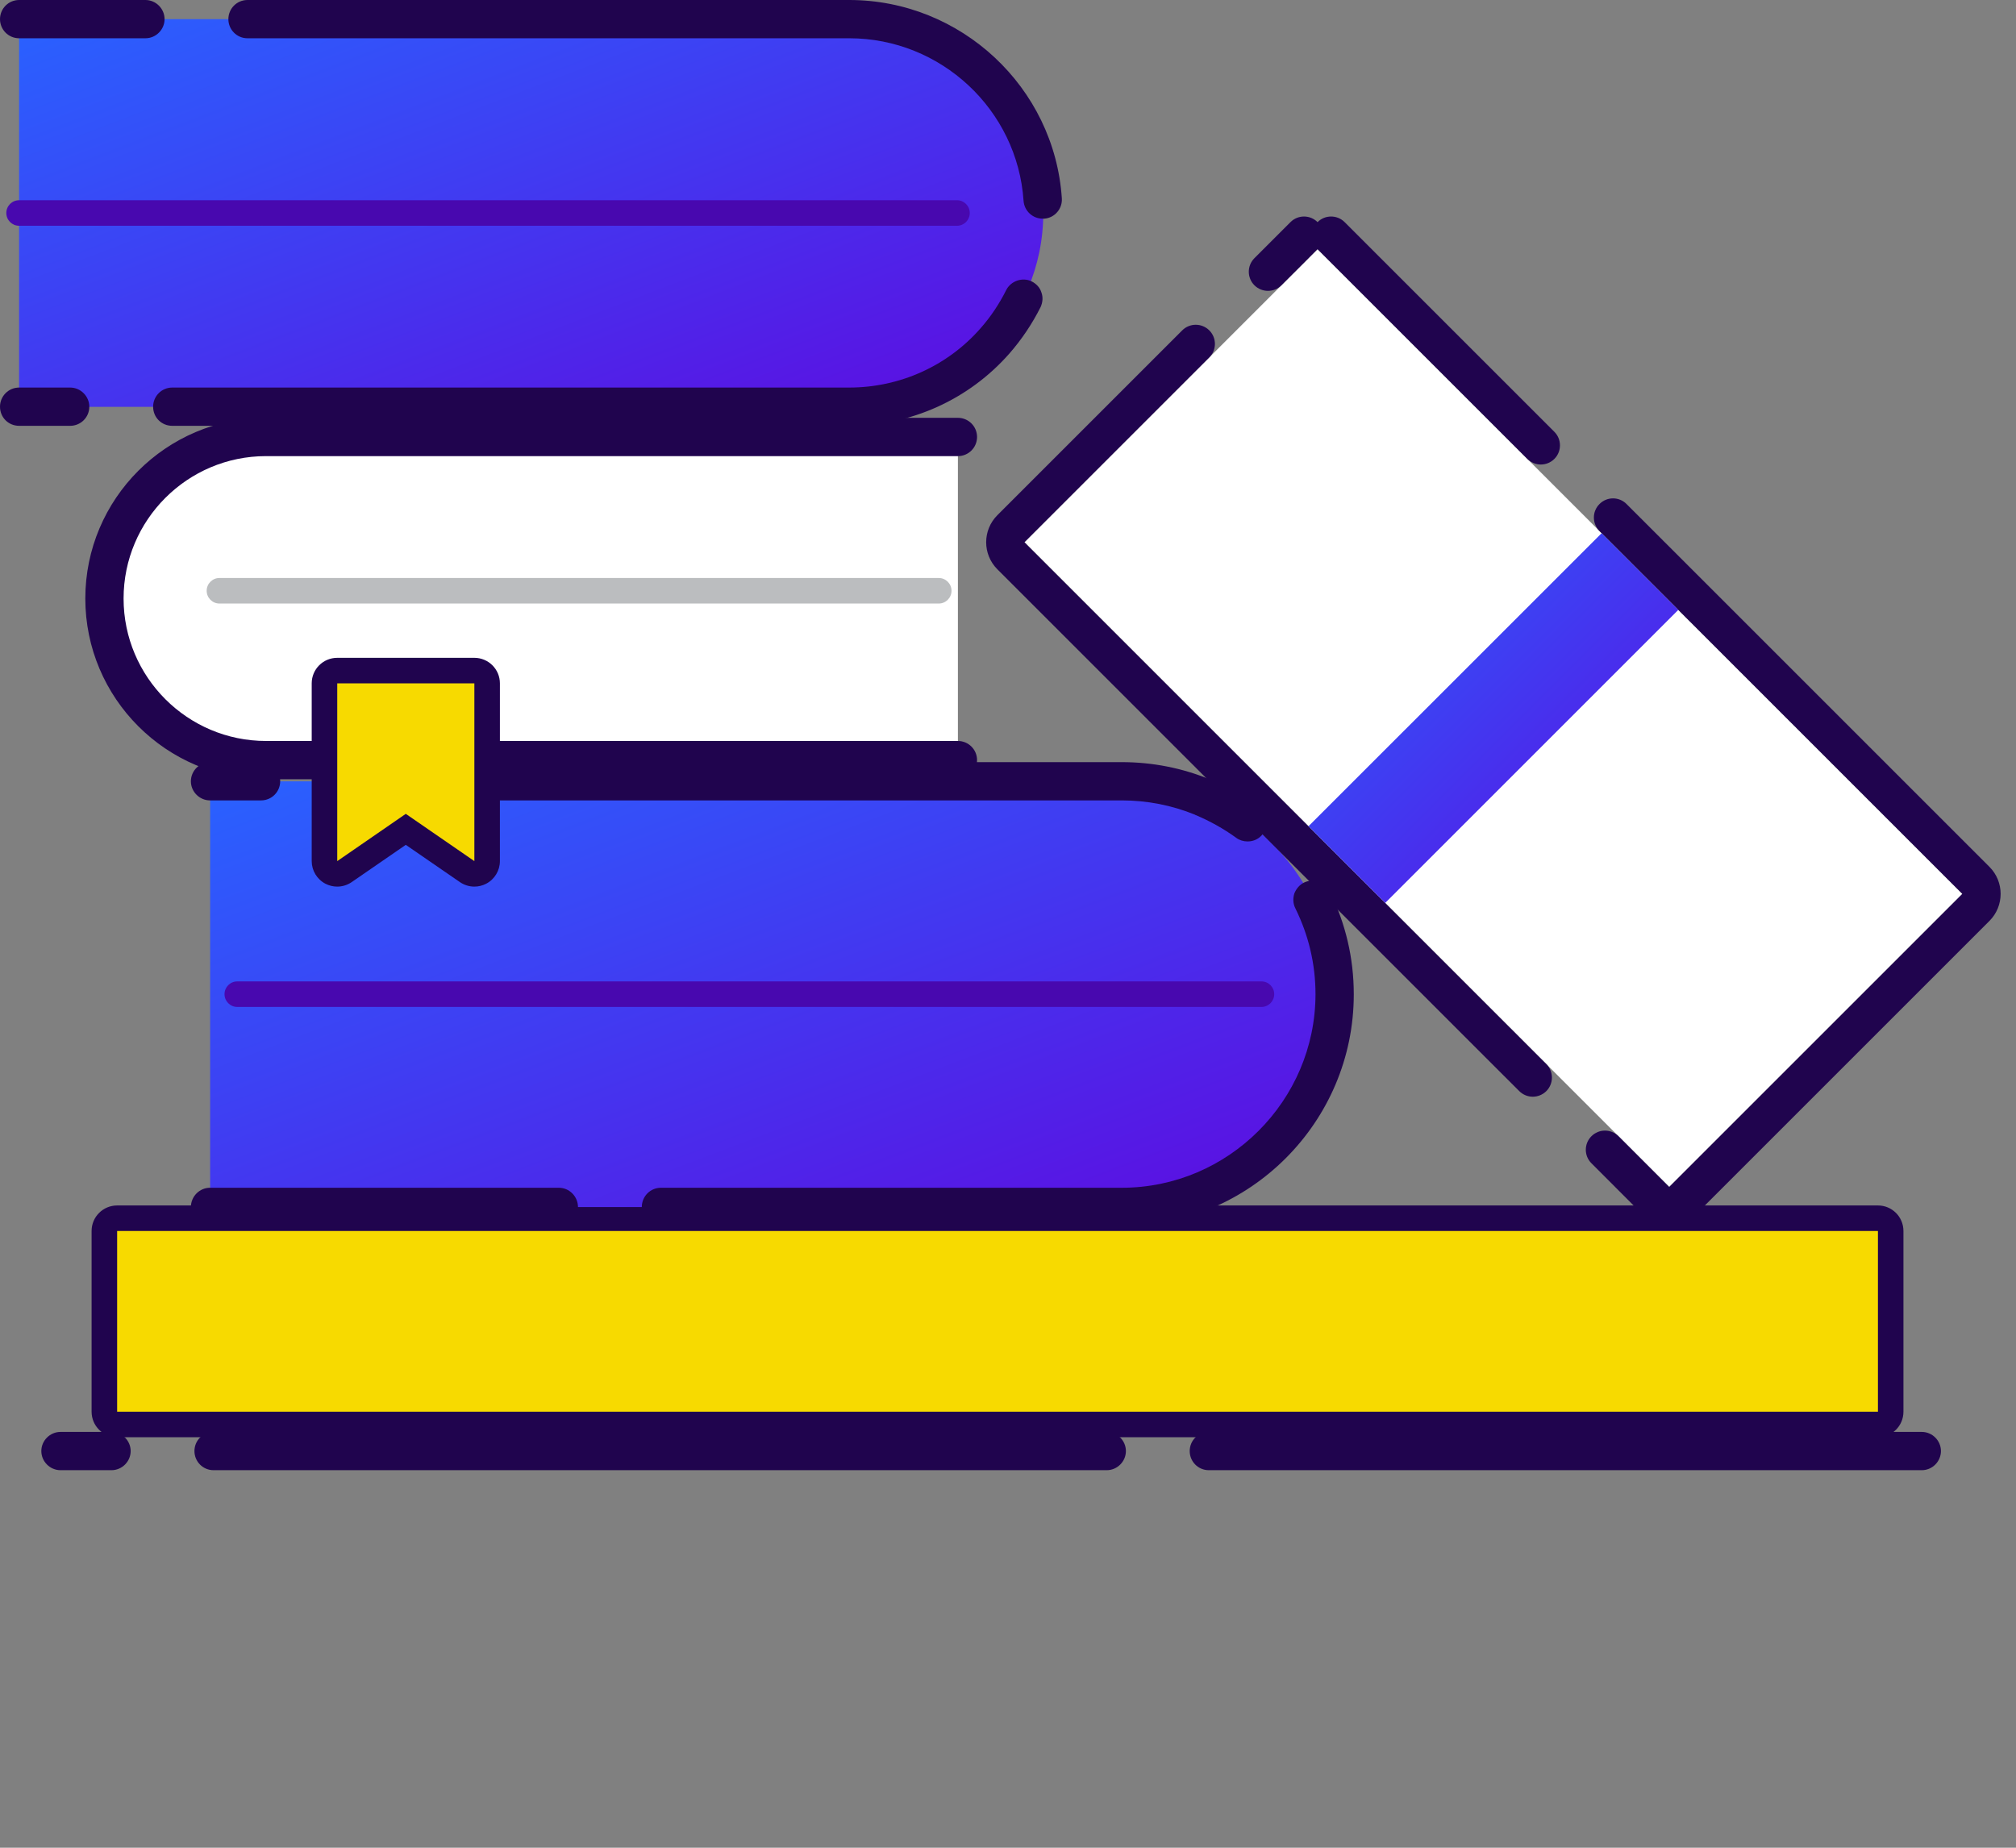 <?xml version="1.0" encoding="UTF-8"?>
<svg width="60px" height="55px" viewBox="0 0 60 55" version="1.1" xmlns="http://www.w3.org/2000/svg" xmlns:xlink="http://www.w3.org/1999/xlink">
    <rect x="0" y="0" width="60" height="55" fill="#808080" stroke="none"/>
    <!-- Generator: Sketch 47.1 (45422) - http://www.bohemiancoding.com/sketch -->
    <title>Page 1@1x</title>
    <desc>Created with Sketch.</desc>
    <defs>
        <linearGradient x1="0%" y1="0%" x2="100%" y2="100%" id="linearGradient-1">
            <stop stop-color="#2962FF" offset="0%"></stop>
            <stop stop-color="#5E0BE0" offset="100%"></stop>
        </linearGradient>
        <polygon id="path-2" points="0.347 0.255 34.576 0.255 34.576 33.398 0.347 33.398"></polygon>
        <polygon id="path-4" points="0.576 0.255 54.576 0.255 54.576 54.255 0.576 54.255 0.576 0.255"></polygon>
    </defs>
    <g id="Assets" stroke="none" stroke-width="1" fill="none" fill-rule="evenodd">
                    <path d="M3.319,43.762 L1.8,43.762 C1.489,43.762 1.23,43.504 1.23,43.192 C1.23,42.881 1.489,42.623 1.8,42.623 L3.319,42.623 C3.63,42.623 3.889,42.881 3.889,43.192 C3.889,43.504 3.63,43.762 3.319,43.762 M32.939,43.762 L6.357,43.762 C6.037,43.762 5.787,43.504 5.787,43.192 C5.787,42.881 6.037,42.623 6.357,42.623 L32.939,42.623 C33.25,42.623 33.509,42.881 33.509,43.192 C33.509,43.504 33.25,43.762 32.939,43.762 M57.197,43.762 L35.977,43.762 C35.658,43.762 35.408,43.504 35.408,43.192 C35.408,42.881 35.658,42.623 35.977,42.623 L57.197,42.623 C57.509,42.623 57.766,42.881 57.766,43.192 C57.766,43.504 57.509,43.762 57.197,43.762" id="Fill-1" fill="#20044E"></path>
                    <path d="M3.486,42.401 C3.276,42.401 3.106,42.231 3.106,42.021 L3.106,36.642 C3.106,36.432 3.276,36.262 3.486,36.262 L55.891,36.262 C56.101,36.262 56.271,36.432 56.271,36.642 L56.271,42.021 C56.271,42.231 56.101,42.401 55.891,42.401 L3.486,42.401 Z" id="Fill-3" fill="#F7DA00"></path>
                    <path d="M55.891,35.882 L3.486,35.882 C3.066,35.882 2.726,36.222 2.726,36.642 L2.726,42.021 C2.726,42.441 3.066,42.781 3.486,42.781 L55.891,42.781 C56.311,42.781 56.65,42.441 56.65,42.021 L56.65,36.642 C56.65,36.222 56.311,35.882 55.891,35.882 L55.891,35.882 Z M3.486,42.021 L55.891,42.021 L55.891,36.642 L3.486,36.642 L3.486,42.021 Z" id="Fill-5" fill="#20044E"></path>
                    <path d="M6.254,23.257 L33.385,23.257 C36.884,23.257 39.72,26.093 39.72,29.593 C39.72,33.092 36.884,35.929 33.385,35.929 L6.254,35.929" id="Fill-7" fill="url(#linearGradient-1)"></path>
                    <path d="M7.769,23.825 L6.25,23.825 C5.939,23.825 5.681,23.567 5.681,23.256 C5.681,22.944 5.939,22.686 6.25,22.686 L7.769,22.686 C8.088,22.686 8.339,22.944 8.339,23.256 C8.339,23.567 8.088,23.825 7.769,23.825 M37.131,25.047 C37.01,25.047 36.888,25.01 36.797,24.942 C36.41,24.661 36.007,24.441 35.598,24.266 L35.589,24.266 L35.567,24.251 C34.876,23.969 34.139,23.825 33.387,23.825 L10.823,23.825 L10.807,23.825 C10.496,23.825 10.238,23.575 10.238,23.256 C10.238,22.944 10.496,22.686 10.807,22.686 L33.387,22.686 C34.298,22.686 35.188,22.86 36.03,23.209 C36.539,23.423 37.017,23.696 37.466,24.023 C37.587,24.114 37.671,24.243 37.693,24.395 C37.716,24.547 37.678,24.698 37.587,24.82 C37.481,24.965 37.314,25.047 37.131,25.047 M16.633,36.501 L6.25,36.501 C5.939,36.501 5.681,36.243 5.681,35.931 C5.681,35.613 5.939,35.355 6.25,35.355 L16.633,35.355 C16.944,35.355 17.202,35.613 17.202,35.931 C17.202,36.243 16.944,36.501 16.633,36.501 M33.387,36.501 L19.671,36.501 C19.352,36.501 19.101,36.243 19.101,35.931 C19.101,35.613 19.352,35.355 19.671,35.355 L33.387,35.355 C36.554,35.355 39.145,32.765 39.152,29.598 C39.152,28.694 38.946,27.836 38.552,27.037 C38.483,26.901 38.476,26.749 38.521,26.597 C38.575,26.461 38.673,26.339 38.81,26.271 C39.091,26.134 39.44,26.256 39.577,26.529 C40.048,27.494 40.291,28.519 40.291,29.598 C40.291,33.402 37.192,36.501 33.387,36.501" id="Fill-9" fill="#20044E"></path>
                    <path d="M0.568,12.11 L25.278,12.11 C28.465,12.11 31.05,9.527 31.05,6.34 C31.05,3.153 28.465,0.57 25.278,0.57 L0.568,0.57" id="Fill-11" fill="url(#linearGradient-1)"></path>
                    <path d="M4.329,1.139 L0.57,1.139 C0.251,1.139 0,0.881 0,0.57 C0,0.258 0.251,0 0.57,0 L4.329,0 C4.64,0 4.898,0.258 4.898,0.57 C4.898,0.881 4.64,1.139 4.329,1.139 L4.329,1.139 Z M31.032,6.509 C30.737,6.509 30.485,6.281 30.463,5.977 C30.281,3.266 28.003,1.139 25.275,1.139 L8.885,1.139 L8.84,1.139 L7.366,1.139 C7.047,1.139 6.797,0.881 6.797,0.57 C6.797,0.258 7.047,0 7.366,0 L25.275,0 C28.602,0 31.382,2.597 31.602,5.901 C31.625,6.213 31.39,6.486 31.079,6.509 L31.032,6.509 Z M2.089,12.675 L0.57,12.675 C0.251,12.675 0,12.425 0,12.106 C0,11.795 0.251,11.536 0.57,11.536 L2.089,11.536 C2.399,11.536 2.658,11.795 2.658,12.106 C2.658,12.425 2.399,12.675 2.089,12.675 L2.089,12.675 Z M25.275,12.675 L5.127,12.675 C4.808,12.675 4.557,12.425 4.557,12.106 C4.557,11.795 4.808,11.536 5.127,11.536 L25.275,11.536 C26.772,11.536 28.2,10.899 29.187,9.767 C29.483,9.433 29.741,9.046 29.946,8.635 C30.083,8.362 30.432,8.241 30.706,8.377 C30.842,8.446 30.95,8.559 30.994,8.704 C31.048,8.848 31.032,9 30.972,9.137 C30.721,9.637 30.41,10.101 30.045,10.519 C28.838,11.894 27.106,12.675 25.275,12.675 L25.275,12.675 Z" id="Fill-13" fill="#20044E"></path>
                    <path d="M28.483,6.72 L0.568,6.72 C0.358,6.72 0.188,6.55 0.188,6.34 C0.188,6.13 0.358,5.96 0.568,5.96 L28.483,5.96 C28.692,5.96 28.862,6.13 28.862,6.34 C28.862,6.55 28.692,6.72 28.483,6.72" id="Fill-16" fill="#4808AF"></path>
                    <path d="M37.543,29.973 L7.061,29.973 C6.852,29.973 6.682,29.802 6.682,29.593 C6.682,29.383 6.852,29.213 7.061,29.213 L37.543,29.213 C37.753,29.213 37.923,29.383 37.923,29.593 C37.923,29.802 37.753,29.973 37.543,29.973" id="Fill-18" fill="#4808AF"></path>
                    <polygon id="Fill-20" fill="#FFFFFF" points="49.679 35.331 30.489 16.14 39.213 7.417 58.403 26.608"></polygon>
                    <path d="M39.615,6.445 C39.47,6.445 39.324,6.5 39.213,6.612 C39.101,6.5 38.956,6.445 38.81,6.445 C38.664,6.445 38.519,6.5 38.407,6.612 L37.333,7.686 C37.111,7.908 37.111,8.269 37.333,8.491 C37.445,8.602 37.591,8.658 37.736,8.658 C37.882,8.658 38.027,8.602 38.139,8.491 C38.139,8.491 38.63,7.999 38.949,7.682 L38.949,7.681 L38.957,7.673 L38.958,7.673 L38.976,7.654 L38.978,7.652 L38.979,7.651 C38.979,7.651 38.98,7.65 38.981,7.649 L38.981,7.648 C38.984,7.646 38.986,7.644 38.989,7.641 L38.99,7.641 L38.991,7.639 L38.995,7.635 L38.997,7.633 L38.999,7.63 C39.004,7.626 39.008,7.622 39.012,7.618 L39.019,7.611 L39.021,7.61 C39.023,7.607 39.026,7.604 39.029,7.601 L39.03,7.6 L39.031,7.6 L39.032,7.597 L39.033,7.597 L39.034,7.596 C39.035,7.595 39.036,7.594 39.036,7.594 L39.037,7.592 C39.043,7.588 39.048,7.582 39.053,7.577 L39.053,7.576 C39.055,7.575 39.056,7.574 39.058,7.572 L39.059,7.572 C39.059,7.571 39.059,7.57 39.06,7.57 L39.061,7.569 C39.062,7.568 39.064,7.566 39.066,7.564 L39.068,7.563 L39.072,7.558 L39.081,7.55 L39.082,7.548 L39.097,7.533 L39.098,7.532 L39.113,7.516 L39.114,7.516 L39.166,7.464 L39.167,7.463 L39.213,7.417 L45.457,13.661 C45.568,13.771 45.713,13.827 45.858,13.827 C46.004,13.827 46.15,13.771 46.261,13.66 C46.483,13.437 46.483,13.076 46.261,12.854 L40.019,6.612 C39.908,6.5 39.761,6.445 39.615,6.445 M48.007,14.835 C47.86,14.835 47.715,14.891 47.604,15.003 C47.381,15.225 47.381,15.585 47.604,15.808 L48.549,16.753 L48.552,16.755 L48.554,16.758 L48.555,16.759 L48.558,16.762 L48.559,16.764 L48.56,16.765 L48.587,16.791 L48.588,16.793 L48.589,16.793 L48.59,16.795 L48.591,16.796 L48.592,16.796 L48.593,16.797 C48.593,16.798 48.593,16.798 48.594,16.799 L48.596,16.801 L48.598,16.803 L48.601,16.806 L48.602,16.806 L48.612,16.816 L48.614,16.818 C48.614,16.818 48.614,16.818 48.615,16.818 L48.615,16.819 L48.616,16.82 L48.617,16.821 L48.618,16.821 L48.618,16.823 L48.621,16.825 L48.622,16.827 L48.623,16.828 L48.624,16.828 L48.627,16.832 L48.628,16.833 L48.634,16.839 L48.637,16.84 L48.637,16.841 L48.64,16.844 L48.64,16.844 L48.643,16.847 L48.645,16.848 L48.645,16.849 L48.647,16.851 L48.65,16.855 L48.651,16.856 L48.652,16.856 L48.653,16.857 L48.653,16.858 L48.655,16.859 L48.656,16.86 L48.657,16.862 L48.659,16.863 L48.659,16.864 L48.665,16.87 L48.666,16.871 L48.671,16.875 L48.673,16.877 L48.675,16.878 L48.678,16.881 L48.678,16.881 L48.678,16.882 C48.682,16.887 48.687,16.892 48.693,16.897 C48.697,16.902 48.703,16.907 48.707,16.911 L48.708,16.912 L48.709,16.913 L48.71,16.913 L48.71,16.914 L48.711,16.915 L48.712,16.916 L48.713,16.916 L48.713,16.917 L48.714,16.919 L48.715,16.919 L48.716,16.921 L48.717,16.922 L48.718,16.923 L48.719,16.923 L48.719,16.924 L48.72,16.925 L48.721,16.926 L48.722,16.926 L48.722,16.927 L48.723,16.928 L48.725,16.929 L48.726,16.931 L48.727,16.932 L48.728,16.932 L48.728,16.932 L48.729,16.933 L48.73,16.935 L48.731,16.935 L48.732,16.935 L48.732,16.936 L48.733,16.937 L48.734,16.938 L48.735,16.938 L48.735,16.939 L48.737,16.941 C48.742,16.946 48.747,16.951 48.751,16.956 L48.766,16.97 L48.874,17.079 L49.18,17.384 L49.181,17.385 L50.271,18.476 L50.273,18.477 L51.814,20.019 C51.815,20.02 51.816,20.02 51.816,20.02 L53.186,21.391 L53.194,21.397 L53.221,21.426 L53.231,21.435 L53.24,21.445 L53.269,21.473 L53.275,21.479 L53.305,21.51 L53.306,21.511 L53.456,21.659 L53.469,21.674 L53.531,21.735 L53.575,21.779 L53.606,21.81 L53.618,21.822 L53.681,21.885 L53.687,21.892 L53.831,22.035 L53.832,22.036 L53.905,22.11 L53.921,22.125 C53.941,22.146 53.961,22.165 53.98,22.185 L53.991,22.195 L54.018,22.221 L54.034,22.238 L54.093,22.297 L54.096,22.3 L54.168,22.373 L54.185,22.389 L54.205,22.41 L54.208,22.412 L54.243,22.447 L54.247,22.451 L54.542,22.747 L54.653,22.857 L54.656,22.859 L54.691,22.895 L54.693,22.897 L54.752,22.956 C54.77,22.974 54.788,22.991 54.805,23.01 L54.835,23.039 L54.842,23.046 L54.899,23.103 L54.917,23.121 L54.97,23.174 L54.992,23.197 L55.014,23.219 L55.03,23.234 L55.047,23.252 C55.066,23.271 55.086,23.291 55.105,23.309 L55.14,23.345 L55.142,23.346 L55.159,23.363 L55.18,23.384 L55.21,23.415 L55.218,23.422 L55.24,23.444 C55.244,23.45 55.25,23.454 55.255,23.459 L55.284,23.488 L55.293,23.497 L55.327,23.532 L55.329,23.534 L55.342,23.547 L55.367,23.572 L55.378,23.582 C55.425,23.629 55.471,23.675 55.517,23.721 L55.554,23.759 L55.618,23.823 L55.667,23.871 L55.675,23.879 L55.704,23.908 L55.738,23.942 L55.742,23.946 L55.748,23.952 L55.78,23.984 L55.814,24.018 L55.817,24.021 L55.887,24.091 L55.892,24.096 L56.09,24.295 L56.117,24.321 L56.119,24.324 L56.154,24.359 L56.229,24.433 L56.229,24.434 L56.232,24.435 L56.266,24.47 L56.326,24.53 L56.454,24.658 L56.462,24.666 L56.529,24.733 L56.534,24.738 L56.604,24.808 L56.668,24.873 L56.679,24.883 L56.746,24.95 C56.749,24.953 56.751,24.956 56.754,24.958 L56.758,24.963 C56.782,24.986 56.806,25.01 56.829,25.034 L56.874,25.078 L56.904,25.108 L56.931,25.135 C56.935,25.139 56.939,25.142 56.941,25.146 L56.976,25.18 L56.979,25.184 L56.99,25.194 L57.054,25.258 L57.353,25.558 L57.526,25.73 L57.542,25.746 L57.574,25.779 L57.578,25.783 L57.593,25.796 L57.653,25.858 L57.669,25.874 L57.729,25.932 L57.757,25.961 L57.766,25.97 L57.836,26.04 L57.841,26.046 L57.861,26.066 C57.867,26.072 57.873,26.077 57.879,26.082 L57.898,26.103 L57.916,26.12 L57.958,26.163 L57.991,26.195 L58.029,26.233 L58.038,26.241 L58.066,26.27 L58.101,26.305 L58.104,26.308 L58.11,26.314 L58.141,26.345 L58.236,26.44 L58.253,26.458 L58.255,26.459 L58.291,26.494 L58.296,26.5 L58.329,26.532 L58.394,26.598 L58.403,26.608 L49.679,35.331 L49.678,35.33 L48.17,33.821 C48.058,33.71 47.913,33.654 47.766,33.654 C47.621,33.654 47.475,33.71 47.364,33.821 C47.141,34.044 47.141,34.404 47.364,34.626 L48.874,36.137 C49.088,36.35 49.378,36.47 49.679,36.47 C49.982,36.47 50.271,36.35 50.485,36.137 L59.209,27.413 C59.654,26.968 59.654,26.247 59.209,25.802 L49.572,16.165 C49.568,16.16 49.562,16.155 49.557,16.15 L49.542,16.136 L49.512,16.106 C49.508,16.101 49.503,16.096 49.498,16.092 C49.493,16.086 49.488,16.081 49.483,16.076 L48.409,15.003 C48.298,14.891 48.152,14.835 48.007,14.835 M35.588,9.667 C35.442,9.667 35.296,9.723 35.185,9.834 L29.684,15.335 C29.239,15.78 29.239,16.501 29.684,16.946 L44.053,31.316 C44.058,31.32 44.062,31.326 44.067,31.33 C44.073,31.335 44.077,31.34 44.083,31.345 L44.112,31.374 C44.117,31.379 44.122,31.385 44.127,31.389 C44.131,31.395 44.137,31.399 44.141,31.404 L45.216,32.478 C45.327,32.589 45.473,32.645 45.618,32.645 C45.764,32.645 45.91,32.589 46.022,32.478 C46.243,32.256 46.244,31.896 46.022,31.673 L45.799,31.451 C45.485,31.136 44.948,30.599 44.948,30.599 C44.942,30.594 44.937,30.589 44.932,30.584 C44.927,30.579 44.923,30.574 44.918,30.57 L44.887,30.539 C44.883,30.534 44.878,30.53 44.873,30.525 C44.869,30.52 44.863,30.515 44.859,30.511 L30.568,16.22 C30.567,16.218 30.565,16.217 30.564,16.215 L30.511,16.161 C30.496,16.148 30.489,16.141 30.489,16.141 L30.551,16.079 L30.625,16.005 L30.698,15.932 L30.699,15.931 L30.711,15.918 L30.712,15.918 L30.718,15.912 C30.718,15.912 30.719,15.912 30.719,15.911 L30.72,15.91 C30.72,15.91 30.72,15.909 30.721,15.909 L30.722,15.909 C30.722,15.908 30.722,15.908 30.722,15.907 L30.723,15.906 C30.725,15.905 30.727,15.903 30.729,15.902 C30.729,15.901 30.729,15.901 30.73,15.9 L30.732,15.898 L30.733,15.897 L30.739,15.891 L30.74,15.89 L30.754,15.876 C30.754,15.876 30.755,15.875 30.755,15.874 L30.784,15.846 C30.785,15.846 30.785,15.845 30.785,15.844 L30.793,15.837 L30.801,15.829 L30.801,15.829 L30.816,15.814 C30.816,15.814 30.817,15.813 30.817,15.812 L30.825,15.805 L30.833,15.797 L30.833,15.796 L30.841,15.789 L30.842,15.788 L30.843,15.787 C30.843,15.786 30.844,15.786 30.844,15.786 L30.845,15.785 C30.848,15.783 30.85,15.779 30.853,15.777 L30.854,15.776 L30.855,15.775 L30.857,15.773 C30.858,15.773 30.858,15.771 30.86,15.77 L30.863,15.767 C30.863,15.767 30.864,15.767 30.864,15.766 L30.865,15.765 C30.865,15.764 30.865,15.764 30.866,15.764 L30.868,15.762 L30.875,15.755 C30.876,15.754 30.877,15.754 30.877,15.753 L30.88,15.75 L30.881,15.749 L30.882,15.748 C30.884,15.746 30.886,15.745 30.887,15.742 L30.889,15.741 C30.89,15.741 30.89,15.74 30.89,15.74 L30.892,15.738 L30.893,15.737 C30.894,15.736 30.894,15.735 30.895,15.735 L30.897,15.732 C30.898,15.732 30.899,15.732 30.899,15.731 L30.899,15.731 C30.9,15.73 30.9,15.729 30.902,15.729 C30.902,15.728 30.903,15.727 30.903,15.726 L30.906,15.724 C30.907,15.723 30.908,15.723 30.908,15.722 L30.909,15.722 C30.911,15.719 30.912,15.717 30.915,15.716 L30.915,15.715 C30.921,15.708 30.927,15.702 30.934,15.697 L30.945,15.685 L30.946,15.684 C30.949,15.681 30.952,15.678 30.955,15.675 L30.956,15.675 C30.957,15.672 30.959,15.67 30.961,15.669 L30.962,15.668 C30.99,15.64 31.017,15.613 31.046,15.584 C31.048,15.581 31.051,15.579 31.054,15.577 L31.054,15.576 L35.991,10.639 C36.214,10.417 36.214,10.057 35.991,9.834 C35.879,9.723 35.734,9.667 35.588,9.667" id="Fill-22" fill="#20044E"></path>
                    <polygon id="Fill-25" fill="url(#linearGradient-1)" points="41.226 26.877 38.943 24.594 47.667 15.872 49.949 18.154"></polygon>
                    <path d="M28.509,13.007 L7.917,13.007 C5.262,13.007 3.109,15.16 3.109,17.816 C3.109,20.472 5.262,22.625 7.917,22.625 L28.509,22.625" id="Fill-27" fill="#FFFFFF"></path>
                    <path d="M28.509,23.195 L7.917,23.195 C4.951,23.195 2.539,20.782 2.539,17.816 C2.539,14.85 4.951,12.437 7.917,12.437 L28.509,12.437 C28.824,12.437 29.079,12.693 29.079,13.007 C29.079,13.322 28.824,13.577 28.509,13.577 L7.917,13.577 C5.58,13.577 3.678,15.478 3.678,17.816 C3.678,20.154 5.58,22.056 7.917,22.056 L28.509,22.056 C28.824,22.056 29.079,22.311 29.079,22.625 C29.079,22.94 28.824,23.195 28.509,23.195" id="Fill-29" fill="#20044E"></path>
                    <path d="M27.939,17.965 L6.531,17.965 C6.321,17.965 6.151,17.794 6.151,17.585 C6.151,17.375 6.321,17.205 6.531,17.205 L27.939,17.205 C28.148,17.205 28.319,17.375 28.319,17.585 C28.319,17.794 28.148,17.965 27.939,17.965" id="Fill-31" fill="#BBBDBF"></path>
                    <path d="M14.118,26.011 C14.042,26.011 13.968,25.989 13.903,25.944 L12.077,24.687 L10.252,25.944 C10.187,25.989 10.113,26.011 10.037,26.011 C9.976,26.011 9.916,25.997 9.86,25.967 C9.735,25.902 9.657,25.773 9.657,25.631 L9.657,20.34 C9.657,20.13 9.827,19.96 10.037,19.96 L14.118,19.96 C14.328,19.96 14.498,20.13 14.498,20.34 L14.498,25.631 C14.498,25.773 14.42,25.902 14.294,25.967 C14.239,25.997 14.179,26.011 14.118,26.011" id="Fill-33" fill="#F7DA00"></path>
                    <path d="M14.118,19.581 L10.037,19.581 C9.617,19.581 9.277,19.921 9.277,20.34 L9.277,25.632 C9.277,25.913 9.434,26.173 9.683,26.304 C9.794,26.362 9.916,26.391 10.037,26.391 C10.188,26.391 10.338,26.345 10.467,26.257 L12.077,25.148 L13.688,26.257 C13.817,26.345 13.967,26.391 14.118,26.391 C14.239,26.391 14.36,26.362 14.471,26.304 C14.721,26.173 14.878,25.913 14.878,25.632 L14.878,20.34 C14.878,19.921 14.537,19.581 14.118,19.581 M14.118,20.34 L14.118,25.632 L12.077,24.225 L10.037,25.632 L10.037,20.34 L14.118,20.34" id="Fill-35" fill="#20044E"></path>
    </g>
</svg>